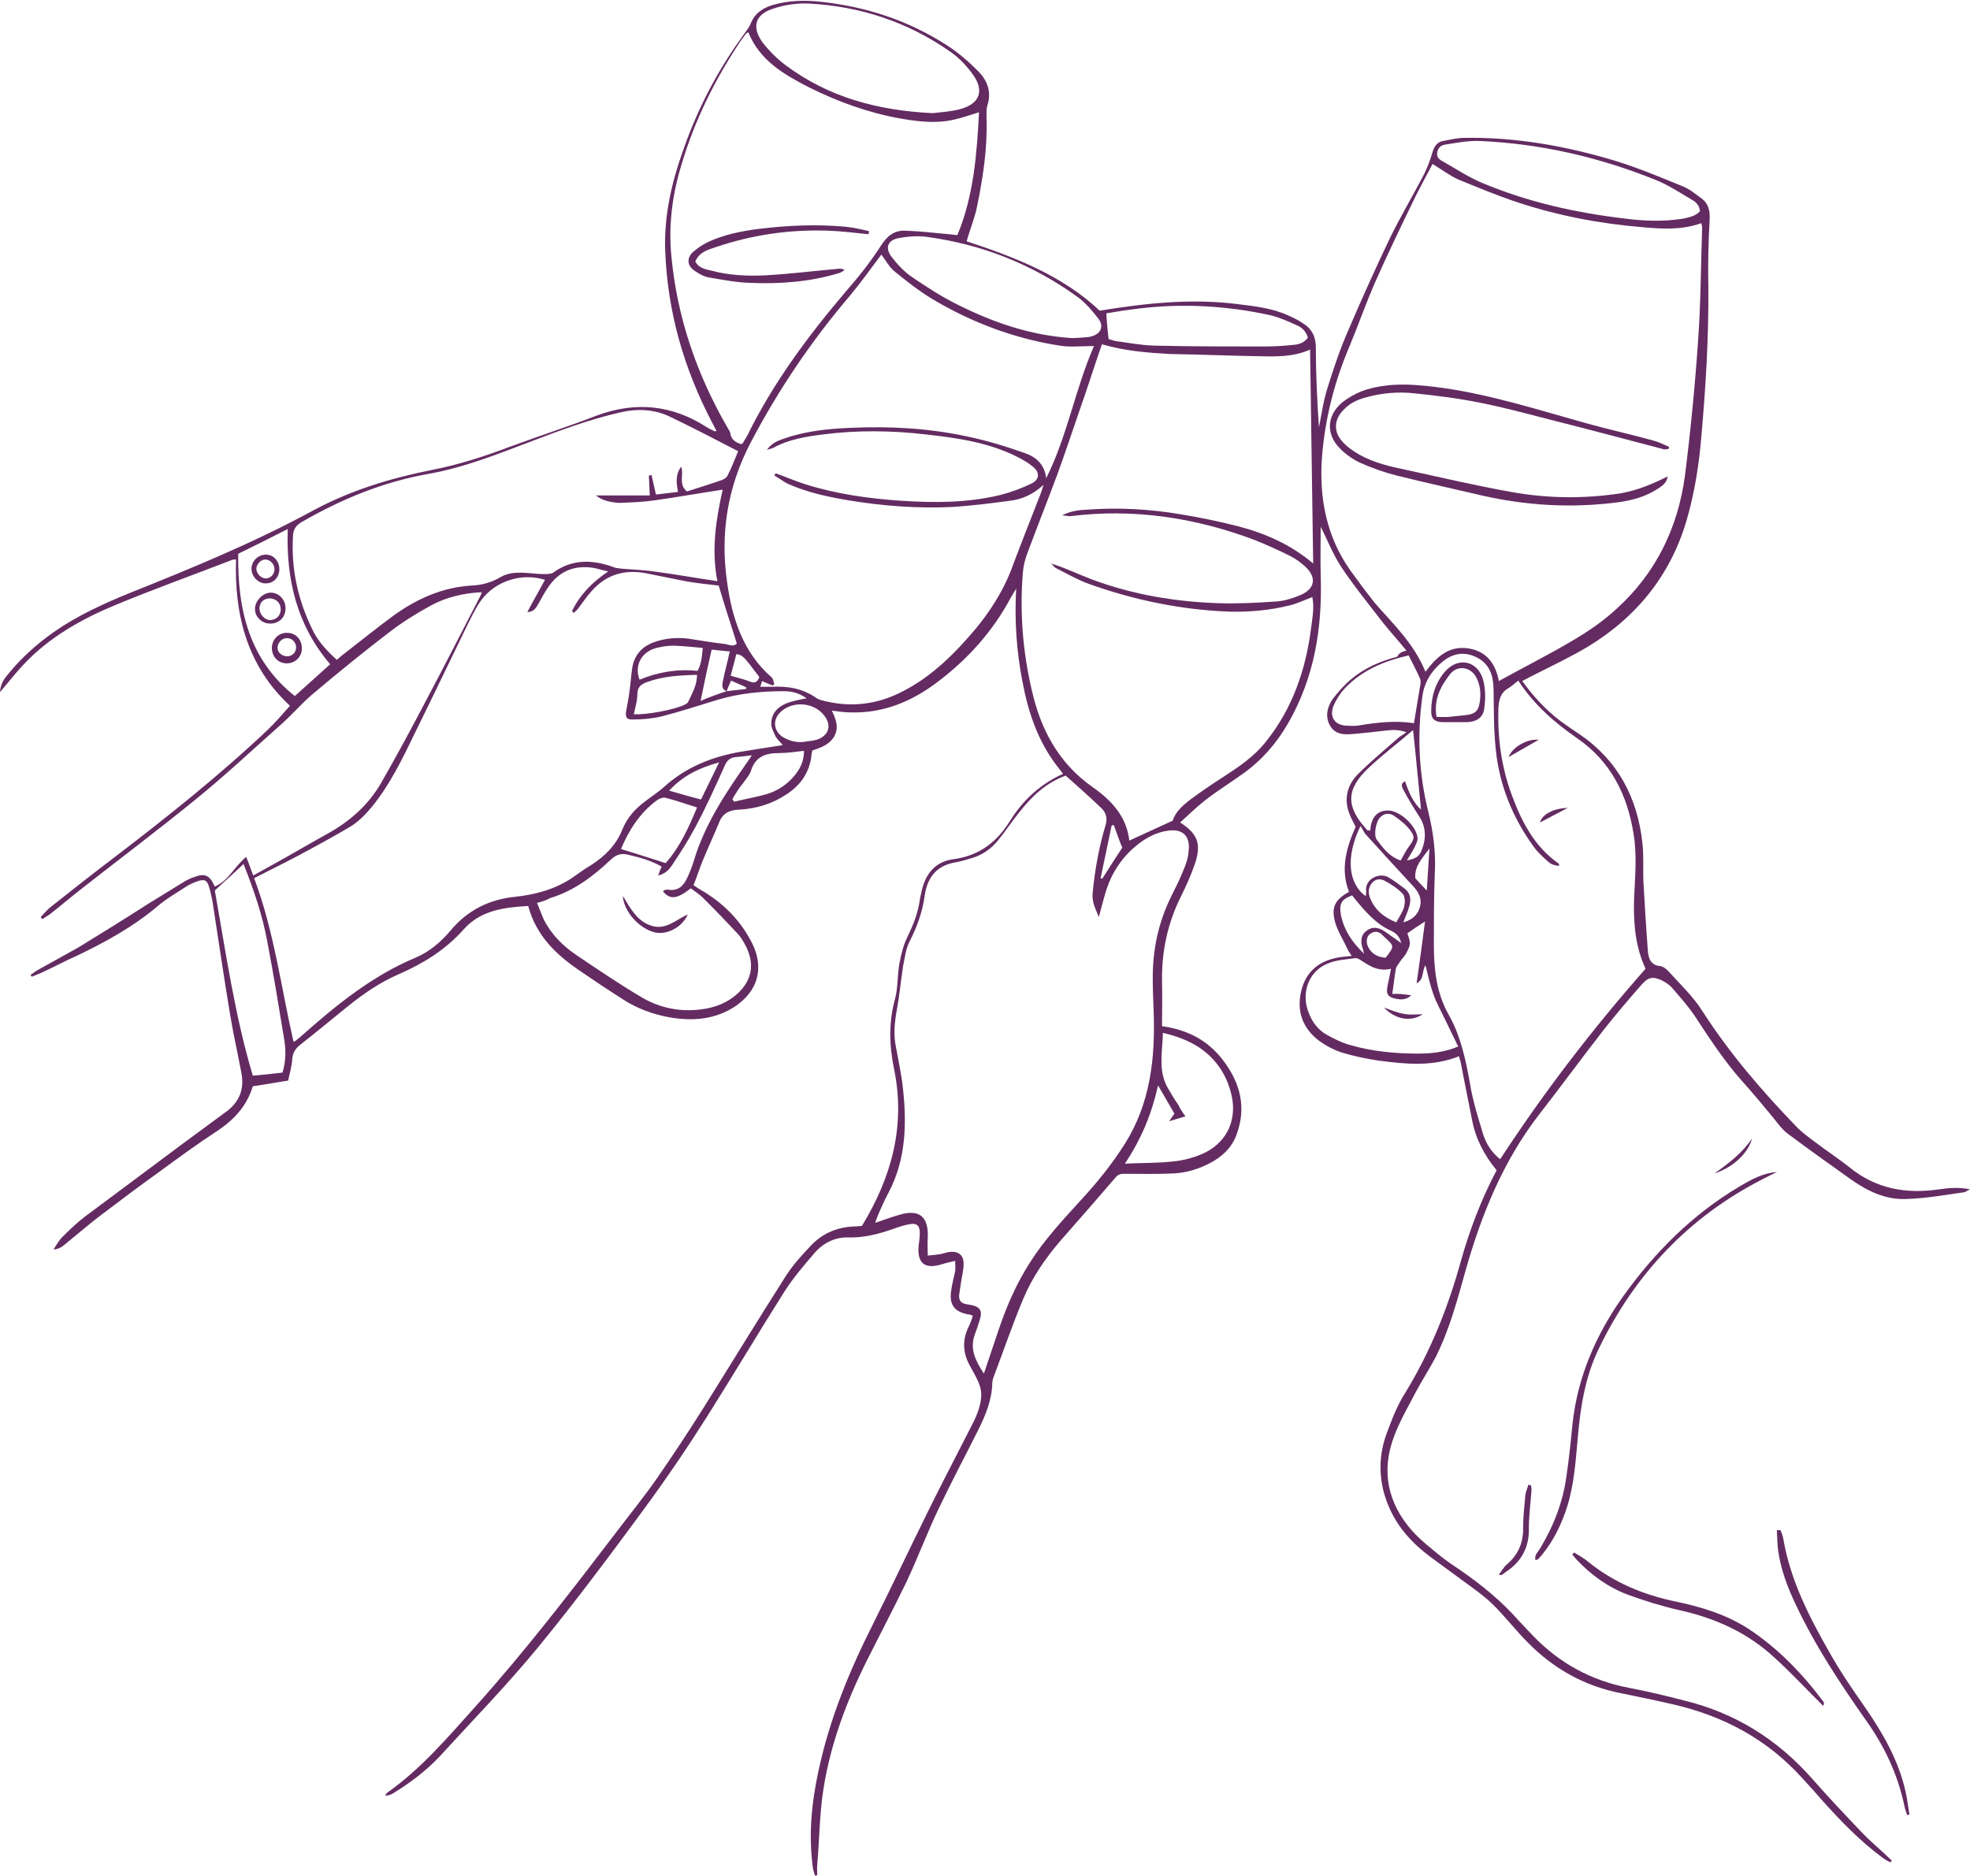 <?xml version="1.0" encoding="UTF-8" standalone="no"?><svg xmlns="http://www.w3.org/2000/svg" xmlns:xlink="http://www.w3.org/1999/xlink" fill="#642b62" height="424.4" preserveAspectRatio="xMidYMid meet" version="1" viewBox="13.4 34.4 445.7 424.4" width="445.7" zoomAndPan="magnify"><g id="change1_1"><path d="M331.6,181.6c-2.4-2.9-4.7-5.4-6.7-8.1c-2.8-3.6-5.6-7.1-8.1-10.9c-1.9-2.9-3.2-6.3-4.6-9c0,3.3-0.1,7.2,0,11 c0.4,11.8-1.4,23.1-7.4,33.5c-2.6,4.5-5.9,8.3-10.1,11.3c-2.9,2.1-6,4-8.8,6.2c-1.9,1.5-3.6,3.2-5.5,4.9c4,2.6,4.8,4.8,3.4,9.2 c-0.9,2.6-2,5.1-3.2,7.5c-3,6-4.4,12.4-4.3,19.2c0.1,3.4,0,6.8,0,10.2c5.8,0.8,10.4,3.2,13.8,7.7c3.9,5.1,5.4,10.7,3,17 c-1.1,2.9-3.3,4.9-6,6.3c-2.5,1.3-5.1,2.1-7.9,2.3c-3.7,0.2-7.5,0.1-11.2,0.1c-0.8,0-1.5,0-2.1,0.7c-4.2,4.9-8.5,9.8-12.8,14.7 c-3.3,3.9-6.2,8.1-8.2,12.9c-2.4,5.7-4.4,11.6-6.6,17.4c-0.2,0.5-0.4,1.1-0.4,1.7c-0.1,3.9-1.6,7.4-3.3,10.8 c-2.9,5.8-6,11.6-8.8,17.5c-2.6,5.4-4.7,11.1-7.3,16.6c-2.9,6-6,11.9-9,17.9c-4.6,9.2-8.2,18.8-9.8,29c-0.9,5.6-0.9,11.4-1.4,17.1 c-0.1,0.8,0,1.6,0,2.4c-0.2,0-0.3,0.1-0.5,0.1c-0.2-0.6-0.4-1.2-0.5-1.8c-1-7.4-0.3-14.7,1.3-22c2.5-11.7,7-22.6,12.3-33.1 c4.2-8.4,8.2-16.9,12.4-25.4c3-6.1,6.2-12.2,9.3-18.3c1.4-2.7,2.8-5.3,2.8-8.4c0-0.9-0.3-1.9-0.7-2.8c-0.6-1.4-1.5-2.8-2.2-4.2 c-1.3-2.7-1.3-5.4,0-8.1c0.4-0.8,0.7-1.6,1-2.6c-0.5-0.2-0.8-0.3-1.1-0.3c-3.1-0.6-4.3-2.2-3.8-5.4c0.2-1.5,0.6-2.9,0.9-4.4 c0.1-0.6,0-1.3,0-2.3c-1.4,0.3-2.5,0.6-3.5,0.9c-3.4,0.9-5-0.4-4.8-4c0.1-1.1,0.3-2.1,0.3-3.2c0-1.7-0.7-2.3-2.3-2 c-1.2,0.2-2.4,0.6-3.5,1c-3.4,1.2-6.8,2.1-10.4,2c-2.9-0.1-5.6,1.2-7.6,3.5c-2.4,2.8-4.8,5.6-6.8,8.7c-6,9.5-11.7,19.1-17.7,28.6 c-4.5,7.1-9.2,14-14.2,20.8c-7.8,10.6-15.7,21.2-24,31.3c-7,8.5-14.7,16.4-22.1,24.5c-3.1,3.3-6.7,6-10.6,8.4 c-0.5,0.3-1.1,0.5-1.8,0.5c0.2-0.3,0.4-0.6,0.7-0.8c7.6-5.4,13.6-12.5,19.8-19.4c11.3-12.6,21.6-26,31.9-39.5 c3.1-4.1,6.3-8,9.2-12.2c3.6-5.2,7.1-10.5,10.5-15.9c6.2-9.9,12.3-19.9,18.6-29.8c1.6-2.5,3.7-4.8,5.8-7c2.7-2.8,6.1-4.1,9.9-4.2 c0.6,0,1.1-0.1,1.5-0.1c6.7-11,9.9-22.6,7.3-35.4c-1.1-5.3-1.3-10.6,0.2-16c0.7-2.6,0.5-5.4,1-8.1c0.4-2,0.9-4.1,1.8-5.9 c1.3-2.7,2.4-5.4,2.8-8.4c0.1-0.7,0.3-1.3,0.4-1.9c0.9-4.1,3.2-6.8,7.3-7.3c5.8-0.8,9.8-3.9,12.8-8.8c2.9-4.6,6.8-8.2,11.9-10.5 c-0.5-0.7-0.9-1.2-1.3-1.7c-4.4-5.7-6.6-12.3-7.9-19.3c-1.3-6.7-1.8-13.5-1.4-20.9c-0.6,1-0.9,1.5-1.2,2c-4.1,7.7-9.8,14-16.7,19.2 c-5.7,4.3-12.1,7-19.5,6.8c-1.4,0-2.7-0.2-4.3-0.4c0.9,1.9,1.7,3.8,0.5,5.9c-1.1,1.8-3,2.5-4.9,3.1c-0.1,0.4-0.2,0.7-0.2,1 c-0.4,3.9-2.4,6.8-5.6,8.9c-3.3,2.2-6.9,3.3-10.8,3.5c-2.2,0.1-3.7,0.8-4.5,2.9c-1.2,2.9-2.5,5.7-3.7,8.6c-0.7,1.7-1.3,3.6-2.1,5.6 c0.7,0.5,1.5,1,2.4,1.5c4.7,2.9,8.4,6.7,10.9,11.7c2.7,5.5,1.3,10.6-3.7,14.1c-4.6,3.1-9.7,3.5-15,2.6c-3.8-0.7-7.4-2-10.6-4.1 c-3.3-2.1-6.6-4.3-9.8-6.5c-5.3-3.6-9.8-7.9-11.6-14.6c-5.5,0.3-10.8,1-14.6,5.3c-4.1,4.6-9.1,7.7-14.6,10.1 c-4.2,1.8-8,4.4-11.6,7.3c-3.6,2.9-7.2,5.9-10.9,8.8c-1.1,0.9-1.6,1.9-1.7,3.3c-0.1,1.6-0.6,3.2-0.9,4.7c-2.9,0.5-5.5,0.9-8,1.3 c-1.4,4.5-4.2,7.5-7.9,10c-4.6,3-9.1,6.3-13.6,9.6c-4.2,3-8.3,6.1-12.4,9.2c-2.7,2-5.2,4.2-7.8,6.3c-1,0.8-1.9,1.8-3.4,1.8 c0.7-1,1.3-2.2,2.2-3c1.6-1.6,3.2-3.1,4.9-4.4c7.6-5.7,15.2-11.3,22.8-17c3.1-2.3,6.3-4.6,9.5-7c2.8-2.2,3.8-5.1,3.1-8.6 c-0.8-4.3-1.8-8.6-2.5-12.9c-1.4-8.3-2.6-16.7-3.9-25c-0.2-1.4-0.5-2.8-0.9-4.1c-0.4-1.4-0.9-1.8-2.3-1.4c-0.9,0.3-1.9,0.7-2.7,1.2 c-2.3,1.5-4.6,2.8-6.7,4.6c-5.6,4.7-11.8,8.1-18.3,11.2c-2.7,1.2-5.3,2.6-7.9,3.8c-0.7,0.3-1.5,0.6-2.2,0.9 c-0.1-0.1-0.2-0.3-0.3-0.4c0.6-0.4,1.2-0.9,1.8-1.2c3-1.7,6-3.3,9-5c5.4-3.3,10.7-6.6,16-10c2.8-1.7,5.5-3.4,8.3-5.1 c0.6-0.3,1.2-0.6,1.8-0.8c2.6-1,3.6-0.5,4.8,2.1c3.1-1.3,4.4-4.5,7.1-6.7c0.6,1.4,1,2.7,1.6,4.2c1.8-1,3.6-2,5.4-3 c3.8-2.1,7.5-4.3,11.3-6.4c5.1-2.8,9.3-6.5,12.2-11.5c3.5-6.1,6.9-12.4,10.2-18.7c4.2-7.9,8.2-15.8,12.3-23.7 c0.1-0.2,0.2-0.5,0.3-0.8c-4.1,0.2-8,1.1-11.5,3c-3.1,1.7-6.2,3.6-9.1,5.8c-6,4.6-11.8,9.3-17.6,14.2c-2.6,2.2-4.8,4.8-7.3,7 c-6.3,5.6-12.5,11.4-19,16.7c-8.6,7-17.5,13.7-26.3,20.6c-2.3,1.8-4.4,3.6-6.7,5.4c-0.6,0.5-1.3,0.8-1.9,1.3 c-0.1-0.2-0.3-0.3-0.4-0.5c0.8-0.8,1.5-1.7,2.3-2.3c4.8-3.8,9.6-7.6,14.5-11.3c11.9-9.1,23.6-18.4,34.5-28.7 c1.8-1.7,3.4-3.6,5.1-5.5c-9.6-8.9-12.6-20.4-12.2-33.1c-0.4,0-0.7,0-0.9,0.1c-8.8,3.4-17.7,6.6-26.4,10.2 c-7.7,3.2-15,7.3-20.8,13.5c-1.8,1.9-3.4,4-5.3,6.2c0.1-2.1,1.2-3.3,2.2-4.5c2.9-3.5,6.3-6.5,10-9.1c5.3-3.7,11.2-6.4,17.1-8.8 c14-5.6,27.9-11.3,41.2-18.5c8.6-4.7,17.8-7.5,27.4-9.4c6.1-1.2,11.9-3.1,17.7-5.3c6.5-2.4,13-4.5,19.5-7 c8.7-3.2,16.9-2.4,24.7,2.6c0.6,0.4,1.3,0.7,1.9,1c0,0,0.1,0,0.4-0.1c-0.4-0.7-0.7-1.4-1.1-2.1c-6.3-12.1-10-24.9-10.5-38.7 c-0.3-8,1.5-15.6,4.2-23.1c3.3-9.4,7.9-18.1,13.8-26.1c0.5-0.7,1.1-1.5,1.4-2.3c0.9-2.2,2.6-3.3,4.7-4c3.6-1.1,7.4-1.2,11.1-0.8 c10.2,1.1,19.8,4.2,28.6,9.9c2.5,1.6,4.8,3.6,7,5.8c2,2,3.1,4.6,2.1,7.7c-0.3,1-0.2,2.1-0.2,3.2c0.2,6.6-0.8,13.1-2.1,19.5 c-0.5,2.7-1.6,5.2-2.4,8.1c10.9,3.6,21.6,7.7,30.1,15.7c10.4-1.7,20.7-2.8,31.1-1.5c4,0.5,7.9,0.9,11.6,2.6c1.1,0.5,2.2,1,3.2,1.7 c2,1.2,3,3,3,5.5c0,6,0.3,12.1,0.7,18.1c0.6-2.9,1-6,1.9-8.8c1.4-4.5,2.9-9,4.8-13.3c3-7,6.1-13.9,9.4-20.8 c2.4-4.9,5.2-9.6,7.7-14.4c0.8-1.6,1.4-3.3,1.9-5c0.4-1.3,1.1-2.3,2.4-2.5c1.6-0.3,3.2-0.7,4.8-0.7c11.8-0.2,23.3,1.9,34.5,5.3 c5.1,1.6,10.1,3.7,15,5.7c1.5,0.6,2.9,1.8,4.3,2.8c1.4,1.1,1.8,2.7,1.7,4.6c-0.3,5.1-0.4,10.3-0.3,15.4c0.1,11.4-0.6,22.7-1.6,34 c-0.5,5.9-1.4,11.8-3,17.6c-3.5,13-11.3,22.8-22.6,29.7c-4.2,2.5-8.7,4.6-13,6.8c-0.6,0.3-1.1,0.6-1.9,1c2.5,3.5,5.4,6.6,8.7,9.1 c1.4,1,2.8,2,4.2,2.9c8.7,5.9,13.2,14.4,14.3,24.8c0.3,2.8,0.1,5.6,0.2,8.4c0.3,5.2,0.6,10.4,1,15.6c0.1,1.7,0.5,3.5,2.8,3.7 c0.7,0.1,1.5,0.7,2,1.3c2.6,2.9,5.4,5.5,7.5,8.8c6.1,9.5,13.3,17.9,21.1,26c1.4,1.5,3.1,2.7,4.7,3.9c2.5,1.9,5.1,3.6,7.5,5.5 c6.1,5,13,6.1,20.4,5c2.1-0.3,4.3-0.5,6.9,0c-0.8,0.4-1.1,0.7-1.5,0.7c-4.3,0.6-8.7,1.4-13,1.5c-4.6,0.2-8.7-1.8-12.4-4.4 c-4.9-3.5-9.7-6.9-14.5-10.5c-1.4-1.1-2.5-2.8-3.7-4.2c-2.1-2.5-4.2-5.1-6.4-7.5c-4.1-4.6-7.4-9.7-10.7-14.7 c-1.6-2.4-3.5-4.5-5.4-6.7c-0.6-0.6-1.4-1.1-2.2-1.5c-2-0.9-3-0.7-4.5,1c-2.9,3.3-5.7,6.6-8.4,10c-5,6.4-9.8,13-14.8,19.4 c-8.1,10.5-13,22.5-16.6,35.2c-1.9,6.8-3.7,13.6-6.9,19.9c-1.4,2.6-3,5.1-4.4,7.7c-1.7,3.3-3.6,6.5-4.9,10 c-3,7.9-1.4,15.2,4.1,21.4c1.9,2.1,4.2,3.9,6.4,5.7c1.5,1.2,3.2,2.3,4.8,3.4c4.6,3.2,9,6.8,12.8,11.1c1.1,1.2,2.3,2.4,3.4,3.6 c6,6.2,13.2,10.1,21.6,11.7c4.2,0.8,8.4,1.8,12.6,2.9c11.5,2.8,21.1,8.8,29,17.8c3.6,4.1,7.4,8.1,11.2,12.1c1.5,1.6,3.2,3,4.8,4.5 c0.6,0.6,1.3,1.2,1.9,1.8c-0.1,0.1-0.2,0.3-0.3,0.4c-0.6-0.3-1.2-0.6-1.7-1c-5.2-3.8-9.6-8.4-13.9-13.2c-1.4-1.6-2.8-3.2-4.3-4.8 c-8-8.9-18-14.2-29.5-16.8c-3.9-0.9-7.8-1.7-11.7-2.5c-8.1-1.6-15.1-5.5-20.9-11.4c-2.5-2.5-4.7-5.3-7.1-7.8c-1.4-1.5-3-2.8-4.6-4 c-3.5-2.6-7-5.1-10.5-7.7c-4-3-7.3-6.6-9.3-11.3c-2.3-5.4-2.5-11-0.5-16.5c1.2-3.2,2.4-6.4,4.2-9.2c5.7-9.3,9.7-19.3,12.6-29.8 c2-7.1,4.6-14,8.1-20.6c-2.8-3.4-4.8-7.2-5.6-11.6c-0.8-4.2-1.7-8.4-2.5-12.7c-0.1-0.5-0.3-0.9-0.4-1.5c-6,2.4-12,1.8-18.1,1 c-2.8-0.4-5.6-1-8.3-1.8c-1.9-0.6-3.8-1.6-5.4-2.8c-3.6-2.8-5-6.6-3.9-11.2c1.1-4.5,4.2-6.9,8.7-7.6c0.8-0.1,1.6-0.2,2.7-0.3 c-0.4-0.7-0.8-1.1-1-1.7c-0.9-1.9-2.1-3.8-2.7-5.8c-1-3.5-0.1-5.2,3.1-7c-2-5.1-0.6-10,1.5-14.7c-0.6-1.2-1.2-2.3-1.6-3.5 c-1-3.1-0.2-6,2-8.3c2.9-2.9,6-5.5,9.1-8.2c0.5-0.5,1.2-0.8,2-1.4c-1.6-0.6-3.1-0.6-4.6-0.4c-2.6,0.3-5.2,0.6-7.7,0.8 c-2,0.2-4,0-5.1-2.1c-1-2-0.5-4.1,0.7-5.8c1.3-1.7,2.7-3.3,4.3-4.6c3-2.5,6.5-4,10.3-5C330,182.1,330.5,181.9,331.6,181.6z M177.8,190.8c-1.3-0.5-1-1.6-0.8-2.5c0.4-2.1,1-4.1,1.5-6.5c-1.4-0.1-2.8-0.3-4.1-0.4c-0.9,4-1.7,7.6-2.5,11.6 C174,192.1,175.9,191.4,177.8,190.8c1.4-0.2,2.9-0.3,4.4-0.5c0-0.1,0-0.3,0-0.4c-1.1-0.5-2.3-1-3.4-1.5 C178.4,189.3,178.1,190,177.8,190.8z M335.9,186.4c2.6-3.5,5.4-5.9,9.6-5.3c4.3,0.6,6.3,3.6,7,7.4c5.6-3.1,11.2-5.9,16.6-9.1 c3.6-2.1,7.1-4.5,10.1-7.3c8.8-8,13.8-18.2,15.4-30c1.3-10.3,2.3-20.6,3-30.9c0.6-8.4,0.6-16.9,0.9-25.3c0-0.3-0.1-0.6-0.2-1 c-4.5,1.6-8.9,1.3-13.4,0.9c-9.6-0.8-19.1-2.6-28.4-5.7c-4.5-1.5-8.8-3.3-13.2-5.1c-2-0.9-3.8-2.3-5.8-3.5 c-1.6,3.1-3.3,6.1-4.8,9.3c-2.8,5.8-5.6,11.6-8.2,17.5c-2.1,4.8-3.8,9.7-5.8,14.5c-3.4,8-5.5,16.2-6.2,24.9 c-0.7,9.4,1,18.2,6.5,25.9c1.8,2.5,3.6,4.9,5.5,7.3C328.6,175.6,333.3,180,335.9,186.4z M262.7,112.3c-1.7,4.9-3.2,9.7-4.9,14.5 c-1.7,5-3.4,10-5.2,15c-2.2,5.9-4.5,11.7-6.7,17.6c-0.6,1.5-1,3.2-1.1,4.8c-0.7,8.8,0,17.6,2,26.2c2,9,6.1,16.7,13.8,22.1 c4.3,3,7.7,6.7,8.3,12.1c3.2-1.5,6.4-2.9,9.8-4.5c0.6-1.9,2.2-3.4,3.9-4.7c2.3-1.7,4.6-3.3,7.1-4.9c3.7-2.4,7.4-4.8,10.2-8.4 c5.9-7.4,8.9-16.1,10.1-25.4c0.3-2.4,0.8-4.8,0.3-7.2c-1.8,0.7-3.5,1.5-5.2,1.9c-4.4,1.1-9,1.5-13.5,1.4 c-10.9-0.4-21.6-2.6-31.9-6.3c-2.5-0.9-4.9-2.3-7.3-3.5c-0.5-0.2-0.8-0.8-1.2-1.1c3.2,1,6.1,2.4,9.2,3.6c9.4,3.5,19.1,5.1,29.1,5.4 c4.2,0.1,8.4-0.1,12.6-0.4c1.8-0.1,3.7-0.7,5.4-1.4c3.4-1.4,3.9-4,1.2-6.5c-1-0.9-2.2-1.8-3.4-2.4c-2.6-1.3-5.3-2.5-8-3.6 c-13.5-5.1-27.5-7.2-41.8-5.4c-0.4,0-0.8-0.1-1.8-0.2c2.2-1.1,4.1-1.2,5.9-1.3c7.1-0.5,14.1-0.1,21.1,1.1c4.3,0.7,8.6,1.6,12.9,2.7 c6.1,1.6,11.8,4.1,16.9,8.4c-0.2-16.3-0.5-32.2-0.7-48.4c-3.8,1.7-7.7,1.6-11.6,1.5c-6.7-0.1-13.5-0.4-20.2-0.5 C272.8,114.2,267.9,113.8,262.7,112.3z M136.7,165.6c-5.7-1.8-12.1,0.6-15.1,5.6c-0.8,1.3-1.5,2.7-2.2,4.1 c-4.1,8.4-8.1,16.8-12.2,25.1c-2.8,5.8-5.6,11.6-9.7,16.6c-1.3,1.6-2.9,3.2-4.6,4.3c-4,2.4-8.1,4.6-12.2,6.8 c-3.2,1.7-6.5,3.3-9.8,5c4.5,12,6.1,24.7,8.9,37c0.2-0.1,0.4-0.1,0.5-0.2c0.4-0.4,0.9-0.7,1.3-1.1c7.9-7,16-13.6,25.8-17.7 c3.1-1.3,5.7-3.5,7.9-6.1c3.9-4.7,8.8-7.1,14.8-7.7c4.6-0.5,8.9-1.7,12.8-4.3c1.4-1,2.8-2,4.3-2.9c3.1-2,5.6-4.5,7-8 c1.1-2.7,2.9-4.7,5.2-6.4c1.4-1.1,3-2.1,4.3-3.3c5-4.5,10.9-6.8,17.3-7.9c3.1-0.5,6.2-1,9.5-1.5c-0.7-0.8-1.2-1.3-1.6-1.9 c-0.4-0.9-0.9-1.8-1-2.7c-0.1-2.3,1.2-3.9,3.3-4.8c1.5-0.6,3.2-0.9,4.7-1.2c-1.7-1.1-3-1.6-5.3-1.6c-5,0-9.9,0.5-14.7,1.9 c-4.3,1.3-8.5,2.7-12.8,3.8c-2.1,0.5-4.3,0.7-6.5,0.7c-1.5,0.1-1.8-0.6-1.5-2.1c0.3-1.6,0.6-3.2,0.8-4.9c0.2-1.5,0.3-3,0.5-4.4 c0.4-3.1,2.2-5.1,5-6.1c2.5-0.9,5.1-1.1,7.7-0.8c2.7,0.4,5.4,0.9,8.2,1.2c1,0.1,2,0.8,2.8-0.1c-1.4-4.4-2.8-8.7-4.1-13.1 c-2.4-0.3-4.7-0.5-7-0.9c-3.2-0.6-6.4-1.3-9.5-1.9c-4.8-0.9-9,0.3-12.3,4.1c-1.1,1.2-2,2.6-3,3.9c-0.3,0.4-0.7,0.7-1,1 c-0.1-0.1-0.2-0.3-0.4-0.4c1.8-3.7,4.5-6.5,8.2-9c-1.4-0.3-2.3-0.6-3.3-0.8c-4.5-0.7-8,0.8-10.5,4.7c-0.8,1.2-1.4,2.4-2.1,3.6 c-0.5,0.9-1.1,1.7-2.4,1.7C133.9,170.6,135.3,168.2,136.7,165.6z M188.6,142c0.1-0.2,0.2-0.4,0.3-0.5c2.3,0.8,4.5,1.8,6.8,2.5 c7,2.2,14.2,3.2,21.5,3.7c7.6,0.5,15.1,0.5,22.5-1.3c2.4-0.6,4.8-1.5,7.1-2.6c1.8-0.9,1.9-2.5,0.3-3.8c-1.1-0.9-2.3-1.6-3.5-2.2 c-6.5-3.3-13.6-4.3-20.7-5.1c-7.8-0.9-15.6-1-23.3,0c-3.9,0.5-7.7,1.1-11.2,3c-0.3,0.2-0.7,0.2-1.5,0.5c1.2-1.7,2.6-2.1,4-2.6 c4.9-1.7,10-2.2,15.1-2.4c8.9-0.4,17.7,0.1,26.4,2c4.3,0.9,8.6,2.2,12.8,3.7c2.4,0.8,4.5,2.4,4.9,5.7c4.8-9.6,6.5-20,10.8-29.9 c-2.9,0-5.4,0.3-7.8-0.1c-10.2-1.6-19.8-5.2-28.7-10.5c-3-1.8-5.8-4-8.5-6.2c-1.3-1-2.1-2.6-3.1-3.9c-2.4,3.2-4.6,6.3-7.1,9.3 c-8.7,10.2-16.2,21.3-22.5,33.3c-5.2,10-6.9,20.5-5.3,31.5c1.1,8.1,3.6,15.9,10,21.5c0.4,0.3,0.5,1,0.7,1.6 c-0.1,0.1-0.3,0.2-0.4,0.3c-0.8-0.3-1.5-0.6-2.4-1c-0.1,0.4-0.2,0.8-0.4,1.3c0.9,0,1.8,0,2.6,0c3.7-0.2,7.1,0.4,10.2,2.6 c0.3,0.2,0.6,0.3,0.9,0.4c6.5,1.8,12.7,1.1,18.6-2c6.6-3.4,11.7-8.5,16.5-14.2c3.2-3.9,5.9-8.1,7.8-12.8c2.2-5.9,4.5-11.7,6.8-17.6 c0.2-0.5,0.4-1.1,0.7-2.1c-2.4,2.2-4.9,3.3-7.6,3.6c-4.3,0.6-8.5,1.1-12.8,1.4c-8,0.4-15.9-0.2-23.8-1.5c-4.7-0.8-9.4-1.8-13.8-3.8 C190.4,143.2,189.5,142.5,188.6,142z M254.5,209.9c-4.4,1.6-7.7,4.7-10.5,8.3c-1.6,2-3,4.1-4.6,6.1c-1.7,2.2-3.9,3.7-6.6,4.4 c-1,0.3-2,0.6-3.1,0.8c-4.3,0.7-6.5,3.3-7.1,7.6c-0.5,3.6-1.7,7-3.4,10.3c-0.9,1.7-1.1,3.8-1.5,5.7c-0.5,3.3-0.8,6.6-1.4,9.8 c-0.5,2.8-0.8,5.6-0.2,8.4c0.5,2.6,1,5.2,1.4,7.8c1.1,8.8,1.1,17.4-3.2,25.4c-0.8,1.5-1.5,3.1-2.2,4.7c-0.2,0.5-0.4,1-0.7,1.9 c2-0.7,3.7-1.3,5.4-1.8c4.6-1.4,6.7,0.4,6.5,5.1c-0.1,1.3,0,2.6,0,4.1c1.2-0.1,2-0.2,2.7-0.3c0.7-0.1,1.4-0.4,2.1-0.5 c2.1-0.3,3.4,0.7,3.3,2.8c0,1.4-0.4,2.8-0.6,4.2c-0.1,0.9-0.3,1.8-0.4,2.7c-0.1,1.2,0.4,1.9,1.6,2.1c0.4,0.1,0.8,0.1,1.2,0.2 c1.9,0.4,2.5,1.3,1.9,3.2c-0.3,1.1-0.7,2.2-1.1,3.3c-1.3,3.4,0.1,6.1,2,9c1.2-3.6,2.3-6.8,3.4-10.1c1.8-5.3,4-10.3,7-15 c3.3-5.2,7.4-9.6,11.5-14.1c3.7-4,7.1-8.2,10-12.8c5.8-9.2,6.9-19.5,6.5-30.1c-0.1-2.5-0.2-5-0.2-7.5c0-6.4,1.3-12.5,4.1-18.2 c1-2,2-4,2.8-6c0.6-1.4,1.1-2.8,1.2-4.3c0.5-3.6-1.4-5.3-4.9-4.7c-3.1,0.5-5.6,2.1-7.9,4.2c-3.1,2.9-5.1,6.4-6.2,10.5 c-0.4,1.6-0.9,3.2-1.3,4.8c-0.7-1.8-1.6-3.3-1.4-5.4c0.5-5.2,1.4-10.3,2.9-15.3c0.6-1.9,0-3.2-1.3-4.3 C259.8,214.6,257.2,212.3,254.5,209.9z M385.7,253.6c-2.2-4.7-2.8-10-2.6-15.8c0.2-4.9,0.7-9.8-0.1-14.6c-1.4-9-5.2-16.5-12.7-21.7 c-5.2-3.6-9.8-7.6-13.4-13.1c-0.8,0.6-1.4,1.2-2.2,1.7c-1.8,1-2.2,2.6-2.3,4.6c-0.2,6.7,0.7,13.3,3,19.5c2.2,6,5.1,11.7,10.5,15.5 c0.2,0.1,0.2,0.4,0.3,0.6c-0.9,0-1.8-0.3-2.4-0.8c-1.2-1.1-2.5-2.2-3.4-3.5c-4.8-6.6-7.8-14-8.6-22.1c-0.5-4.6-0.4-9.2-0.5-13.9 c-0.1-2.9-1-5.4-3.7-6.8c-2.7-1.4-5.4-1.1-7.8,0.9c-2.5,2-4.2,4.7-4.6,7.9c-1.2,8.7-0.8,17.4,1.3,25.9c1.2,4.8,1.8,9.6,1.5,14.5 c-0.2,5.3-0.2,10.6-0.2,15.9c0,5.4,0.6,10.8,3.3,15.6c2.8,4.9,3.9,10.3,4.9,15.8c0.6,3.8,1.8,7.5,2.9,11.2c0.7,2.3,2,4.3,3.9,5.8 C362.8,281.4,373.7,267.2,385.7,253.6z M234.9,59.8c-2.2,0.7-4,1.3-5.8,1.7c-4,0.9-8.1,0.4-12.1-0.3c-7.2-1.3-14.1-3.8-20.7-7.1 c-5.6-2.9-11-6-13.6-12.4c-0.2,0.1-0.4,0.2-0.5,0.3c-0.4,0.5-0.8,1.1-1.2,1.6c-5.8,8.7-10.4,17.9-13.4,28c-2.1,6.8-3,13.8-2.3,20.8 c1.3,13.8,5.7,26.6,12.6,38.6c0.2,0.4,0.6,0.9,0.7,1.3c0.2,1.6,1.2,2.2,2.5,2.6c0.2-0.1,0.4-0.2,0.4-0.3c0.3-0.6,0.7-1.1,1-1.7 c5.9-12,13.8-22.6,22.4-32.7c2.8-3.2,5.5-6.6,7.8-10.2c1.4-2.2,3-3.5,5.5-3.4c3.3,0.1,6.6,0.5,9.9,0.8c0.6,0.1,1.2,0.1,1.9,0.2 C233.7,78.7,234.4,69.3,234.9,59.8z M148.2,146.5c4.4,0,8.3,0,12.2,0c-0.1-1.7-0.1-3.1-0.2-4.5c0.2,0,0.4-0.1,0.6-0.1 c0.3,1.4,0.7,2.9,1,4.4c1.8-0.2,3.4-0.4,5-0.6c-0.4-2.1-0.6-3.9,0.7-5.7c0.7,1.9-0.7,3.9,1.3,5.6c2.5-0.8,5.1-1.6,7.7-2.5 c0.6-0.2,1.3-0.6,1.5-1.1c0.9-1.7,1.6-3.6,2.4-5.5c-5.2-2.7-10.2-5.3-15.2-7.7c-3.6-1.8-7.5-2-11.4-1.1c-7.1,1.6-14,4.2-20.8,6.8 c-7.4,2.8-14.7,5.7-22.5,7.1c-10.3,1.8-19.8,5.7-28.8,10.9c-1.2,0.7-1.9,1.5-2,3c-0.5,7.8,1.2,15.1,4.7,22c1.3,2.4,3.1,4.3,5.2,6.2 c0.8-0.7,1.5-1.3,2.2-1.8c3.6-2.8,7.2-5.7,10.9-8.4c5.2-3.7,10.9-6.2,17.3-6.6c2.5-0.1,4.6-0.7,6.8-2c1.1-0.6,2.5-0.9,3.7-0.9 c2-0.1,4,0.3,6,0.3c0.7,0,1.5,0,2-0.3c4.4-3.2,9.1-3,13.9-1.2c0.6,0.2,1.2,0.2,1.9,0.3c2.6,0.2,5.2,0.3,7.7,0.7 c4.5,0.6,8.9,1.4,13.7,2.1c-1.4-7.1-0.3-14,1.2-20.7c-5.3,0.8-10.3,1.7-15.3,2.4c-2.7,0.4-5.5,0.5-8.3,0.6 C151.8,148,150,147.9,148.2,146.5z M134.9,238.7c0.6,1.4,1,2.6,1.5,3.7c1.7,3.4,4.3,6,7.4,8.1c4.9,3.3,9.9,6.7,15,9.7 c4,2.3,8.5,3.2,13.2,2.6c3.2-0.4,6.1-1.5,8.5-3.8c3-2.9,3.6-6.4,1.8-10.2c-0.5-1-1.1-2.1-1.8-2.9c-2.6-2.8-5.3-5.6-8-8.3 c-0.8-0.8-1.9-1.5-2.8-2.2c-3.2,2.5-4.7,2.6-6.3,0.7c0.1-0.1,0.2-0.3,0.4-0.3c0.2-0.1,0.5-0.1,0.7-0.1c2.3,0.4,3.5-0.8,4.4-2.7 c0.6-1.3,1.1-2.6,1.5-3.9c2.5-8.3,7.2-15.3,12.1-22.3c0.3-0.4,0.6-0.9,1-1.5c-1.4,0.2-2.5,0.3-3.6,0.4c-1.3,0.1-2.1,0.8-2.6,2.1 c-2.1,4.7-4.2,9.3-6.6,13.8c-1.5,2.8-3.2,5.5-5,8.2c-0.7,1.1-1.6,2.3-3.4,2.7c0.3-0.8,0.5-1.4,0.8-2c-2.4-1.4-5-2.1-7.6-2.7 c-1.6-0.4-2.7,0-3.9,1.1c-4,3.8-8.4,7.1-13.7,8.7C137,238.1,136.1,238.4,134.9,238.7z M224.4,60c1.6-0.2,3.9-0.3,6.2-0.9 c4.5-1.2,5.6-4.2,2.8-8c-1.4-1.9-3.1-3.7-5-5c-9.7-6.8-20.5-10.3-32.1-10.9c-2.7-0.1-5.5,0.3-8.1,1.2c-4,1.3-4.8,4.2-2.2,7.7 c1.5,1.9,3.3,3.7,5.2,5.1C200.9,56.4,211.9,59.4,224.4,60z M398,82.2c-0.1-1.4-1-2.2-2-2.7c-2.7-1.6-5.4-3.4-8.3-4.5 c-12.7-5.1-25.9-8.1-39.5-8.7c-2.6-0.1-5.2,0.4-7.7,0.8c-0.9,0.1-1.6,0.5-1.9,1.6c-0.3,1.2,0.4,1.8,1.2,2.2c3,1.7,6,3.7,9.2,5 c10.1,4.2,20.7,6.6,31.6,7.9c4.4,0.6,8.9,0.8,13.4,0.1C395.4,83.6,396.9,83.4,398,82.2z M255.9,110.9c0.9,0,2.1-0.1,3.3-0.2 c0.4,0,0.8-0.1,1.2-0.2c2.1-0.6,2.8-2.3,1.5-4c-1.4-1.8-2.9-3.6-4.7-4.9c-10.2-7.4-21.6-11.9-34.1-13.6c-2.1-0.3-4.4-0.1-6.5,0.3 c-2.4,0.5-3,2.2-1.5,4.2c1.3,1.7,2.8,3.3,4.5,4.5c3.4,2.3,6.9,4.6,10.6,6.4C238.2,107.4,246.6,110.3,255.9,110.9z M332.7,259.6 c-1.3,1.2-2.6,1-3.9,0.7c-1.5-0.4-1.8-1.1-1.5-2.7c0.3-1.3,0.5-2.5,0.8-4c-2.5,0.6-4.3-0.3-6-1.4c-0.7-0.4-1.5-1.1-2.1-1 c-2.1,0.3-4.4,0.4-6.4,1.3c-4.2,1.8-5.9,6.7-4.1,11.1c0.8,2.1,2.1,3.8,4,4.9c1.8,1,3.6,1.9,5.5,2.4c4.9,1.4,10,1.9,15.2,1.9 c3,0,6-0.3,9.1-1.6c-1-2-1.9-4-2.9-6c-0.9-1.9-2-3.8-2.7-5.8c-0.7-2-1.2-4.1-1.8-6.6c-0.9,1.5-0.2,3.1-2,4.1 c0.7-4.9,1.3-9.3,1.9-14c-1.5,1-2.8,1.8-4,2.7c0.8,2.2,0.8,2.5-0.2,4.4c-0.4,0.8-1.1,1.4-1.6,2.2c-0.3,0.5-0.7,0.9-0.8,1.4 c-0.3,1.8-0.5,3.6-0.8,5.7C329.8,259.2,331.2,259.4,332.7,259.6z M281.6,287c-1.4,0.4-2.3,0.7-3.7,1.1c0.7-1,1-1.4,1.2-1.7 c-1.2-2.1-2.4-4.2-3.7-6.4c-1.4,6.3-3.7,12-7.5,17.7c4-0.2,7.5-0.1,10.9-0.5c2.2-0.2,4.5-0.8,6.6-1.7c5.1-2.2,7.7-7,6.8-12.4 c-0.9-5-3.4-8.9-7.5-11.7c-2.5-1.6-5.2-2.6-8.2-3.3c-0.1,4.4-1.2,8.8,1.3,12.8c0.7,1.2,1.4,2.4,2.2,3.5 C280.4,285.3,280.8,285.9,281.6,287z M77.3,277.1c0.8-2.5,0.8-5,0.4-7.5c-1.2-7.3-2.4-14.7-3.8-22c-1.1-6.1-3.1-11.9-5.4-17.7 c-2.2,2.1-4.4,4-6.5,6c2.5,14,4.5,28.2,8.6,41.9C72.8,277.6,74.9,277.4,77.3,277.1z M264.2,111.1c0.4,0.1,1.1,0.4,1.8,0.5 c2.8,0.4,5.6,0.9,8.4,1c8.3,0.2,16.5,0.2,24.8,0.2c2,0,4.1-0.1,6.1-0.3c1.4-0.1,2.9-0.2,4-1.7c-0.4-1.4-1.3-2.3-2.5-2.8 c-2-0.9-4-1.8-6.1-2.3c-9.7-2.1-19.6-2.7-29.5-1.5c-2.6,0.3-5.2,0.7-7.5,1.1C263.8,107.3,264,109.1,264.2,111.1z M67.3,159.7 c-0.2,12.7,2.5,24,12.8,32.2c2.7-2.4,5.3-4.8,8-7.2c-7.5-8.8-10-19.1-9.6-30.6C74.8,156,71.2,157.8,67.3,159.7z M333.3,198 c0.5-3,1-6,1.5-9c0-0.3,0-0.7-0.1-1c-0.8-1.8-1.7-3.5-2.6-5.3c-5.7,1.3-10.6,3.4-14.5,7.5c-1,1.1-1.9,2.5-2.5,3.9 c-1,2.6,0.3,4.4,3,4.5c0.8,0,1.6,0.1,2.4,0c4.2-0.7,8.3-1.2,12.6-0.6C333.1,198.1,333.2,198.1,333.3,198z M323.4,222.4 c0.1-0.7,0.1-1.3,0.3-1.8c0.6-2,2-2.9,4-2.8c2.6,0.2,6.1,3.5,6.4,6.1c0.1,0.7-0.3,1.4-0.6,2.1c-0.5,1-1.1,1.9-1.8,3.1 c1.9-0.4,2.7-0.8,3.3-2.2c1.1-2.7,1.1-5.4-0.6-7.9c-1.3-2-2.5-4-3.6-6.1c-0.3-0.6-0.5-1.3,0.5-1.7c0.8,2.4,1.8,4.8,3.6,6.4 c-0.6-5.8-1.1-11.6-1.8-18c-3.5,3-6.8,5.5-9.9,8.4c-5.4,5-5.4,9-0.3,14.4C322.9,222.2,323,222.2,323.4,222.4z M153.9,226.5 c3.5,1.1,6.7,2.1,10.1,3.2c3.2-3.6,5.2-8,7.1-12.6c-2.6-0.8-4.8-1.6-7.2-2.2c-0.5-0.1-1.4,0.2-1.9,0.6 C158.2,218.3,155.7,222.2,153.9,226.5z M322.4,237.2c0-0.4,0.1-0.7,0.1-1c-0.5-2.8,2.9-4.5,5-3.3c1.2,0.7,2.4,1.6,3.6,2.5 c1.5,1.1,1.6,2.6,1.1,4.2c-0.3,1.1-0.8,2.1-1.3,3.5c2.1-0.6,3.2-1.7,3.7-3.3c0.6-2-0.2-3.5-1.5-4.9c-3.6-3.9-7.2-7.8-10.8-11.8 c-0.4-0.5-0.6-1.1-1.1-1.8C317.8,228.3,318.4,234.3,322.4,237.2z M179.1,215.2c0.1,0.2,0.2,0.4,0.4,0.6c2.4-0.6,4.9-1,7.3-1.7 c2.4-0.7,4.4-2,6.1-3.9c1.4-1.6,2.4-3.4,2.4-5.9c-2,0.2-3.8,0.5-5.7,0.5c-3,0-5.3,0.8-6.3,4c-0.3,1-1.1,1.8-1.7,2.7 C180.6,212.7,179.8,214,179.1,215.2z M171.1,187.1c-4,0.1-7.8,0.3-11.5,1.7c-1.3,0.5-2,1.2-2,2.7c0,1.5-0.5,3-0.8,4.5 c2.8,0.2,9.1-1,11.4-2.1c0.4-0.2,0.8-0.4,0.9-0.7C170,191.3,171.1,189.4,171.1,187.1z M195,202.3c1-0.2,2.1-0.2,3.1-0.5 c2.9-0.9,3.6-3.4,1.6-5.7c-2.4-2.9-7.2-3.1-9.8-0.5c-1.7,1.7-1.5,4.1,0.5,5.5C191.8,202,193.4,202.4,195,202.3z M171.2,186.2 c0.9-1.5,1-3.3,1.2-5.2c-2.2-0.2-4.3-0.4-6.4-0.5c-1.2,0-2.4,0.1-3.6,0.4c-3.7,0.7-5.6,3.9-4.3,7.3 C162.2,186.5,166.6,185.7,171.2,186.2z M330.3,229.1c0.7-1.2,1.2-2.3,1.9-3.2c1.2-1.7,1.4-2.1,0.2-3.7c-1-1.3-2.3-2.3-3.6-3.2 c-1-0.7-2.2-0.6-3.1,0.3c-1,0.9-1.6,4.1-0.8,5.1C326.3,226.3,327.8,228.3,330.3,229.1z M322,250.2c-0.2-0.8-0.2-1-0.3-1.2 c-0.5-1.5-0.5-3,0.9-4c1.4-1.1,2.9-0.7,4.3,0.3c1.1,0.8,2.2,1.5,3.5,2.5c-0.3-1.5-1.2-2.3-2.3-2.8c-2.5-1.1-4.5-3-6.3-5 c-0.9-1-1.7-2-2.5-3c-2.4,0.9-3,1.8-2.5,4.6C317.5,244.8,319.2,247.5,322,250.2z M329.3,243.1c0.7-1.3,1.5-2.4,1.8-3.6 c0.2-0.9,0.2-2.2-0.3-2.8c-1.1-1.2-2.6-2.2-4.1-3c-0.9-0.5-2.1-0.5-2.9,0.5c-0.8,1-0.9,2.1-0.5,3.2 C324.3,240.1,326.3,241.9,329.3,243.1z M172,215.3c1.4-2.9,2.7-5.5,4.1-8.4c-4.3,1.2-8.1,2.9-11.3,6.4 C167.3,214,169.6,214.7,172,215.3z M178.7,187.3c1.7,0.5,3.1,0.8,4.3,1.3c1.2,0.5,1.8,0.1,2.2-1c-3.7-4.9-3.7-4.9-5.2-5.2 C179.6,183.9,179.2,185.5,178.7,187.3z M265.4,221.1c-0.2,0-0.3,0-0.5,0.1c-0.8,4-1.7,8-2.5,11.9c0.1,0,0.2,0.1,0.4,0.1 c1.5-2.4,3-4.7,4.5-7C266.6,224.5,266,222.8,265.4,221.1z M326.9,251.1c2-2.6,2-2.6-0.2-4.6c-0.2-0.2-0.3-0.3-0.5-0.5 c-0.9-0.9-1.8-1-2.8-0.3c-0.9,0.6-1,2-0.4,3.1C323.8,250.3,325.2,251,326.9,251.1z M333.6,233.1c0.7,0.8,1.5,1.7,2.6,2.8 c0.2-3.3,0.4-6.2,0.6-9.5C335.1,228.7,333.4,230.4,333.6,233.1z"/><path d="M415.4,299.6c-1.1,0.5-2.2,1.1-3.2,1.6c-16.6,8.5-28.9,21.4-37.1,38.4c-3,6.2-4.1,12.9-4.7,19.7 c-0.5,5.4-0.8,10.7-2.4,15.9c-1.3,4.1-3.1,7.8-5.8,11.1c-0.3,0.3-0.5,0.6-0.8,0.9c-0.1,0.1-0.3,0.1-0.6,0.2c-0.3-1,0.4-1.7,0.9-2.4 c3.1-5.1,5.3-10.6,6.1-16.6c0.6-4,1-8,1.4-12.1c1.2-10.5,5.3-19.9,11.3-28.4c7.2-10.1,15.8-18.7,26.4-25 C409.6,301.3,412.3,299.8,415.4,299.6z"/><path d="M369.6,385.7c1,0.7,2.1,1.2,3,2c5.9,4.8,12.7,7.6,20,9.1c5.7,1.2,11.3,2.9,16.3,6.1c6.7,4.4,12.2,10.1,17,16.5 c0.2,0.2,0.2,0.5,0,1c-0.6-0.6-1.2-1.2-1.8-1.8c-3-3-5.9-6.1-9.1-9c-6.2-5.8-13.6-9.1-21.8-10.9c-3.9-0.9-7.8-2.1-11.6-3.5 c-4.5-1.7-8.3-4.5-11.6-8c-0.3-0.3-0.6-0.8-0.9-1.1C369.3,386,369.4,385.8,369.6,385.7z"/><path d="M416.2,380.6c0.3,0.7,0.6,1.4,0.7,2.2c1.6,9.2,5.8,17.4,10.3,25.3c2.4,4.3,5.2,8.4,8,12.4c4.1,5.9,7.7,12.1,9.3,19.2 c0.4,1.7,0.6,3.5,0.9,5.3c-0.2,0-0.4,0.1-0.5,0.1c-0.2-0.6-0.5-1.3-0.6-1.9c-1.5-7.2-4.5-13.6-8.7-19.5c-5.9-8.4-11.6-17-16-26.4 c-1.8-3.8-3.3-7.8-3.9-12c-0.2-1.5-0.2-3.1-0.3-4.7C415.8,380.7,416,380.6,416.2,380.6z"/><path d="M359.8,370.5c0,0.3,0.1,0.7,0.1,1c-0.2,2.9-0.6,5.8-0.6,8.6c0.1,4.2-1.5,7.4-4.8,9.7c-0.5,0.3-0.9,0.7-1.4,1 c0,0-0.1,0-0.6-0.1c0.7-0.9,1.1-1.7,1.8-2.3c2.6-2.2,3.8-5,3.7-8.5c0-2.4,0.3-4.8,0.5-7.2c0.1-0.8,0.5-1.6,0.7-2.4 C359.5,370.5,359.7,370.5,359.8,370.5z"/><path d="M409.8,292c-0.9,3.4-4.4,6.6-8.5,7.9C404.4,297.7,407.5,295.4,409.8,292z"/><path d="M390.7,142.2c-0.2,1.5-1.3,2.2-2.4,2.9c-2.8,1.8-6,2.6-9.2,3c-10.3,1.3-20.4,0.7-30.5-1.6c-6.4-1.5-12.8-2.9-19.2-4.5 c-2.8-0.7-5.6-1.7-8.3-2.9c-1.7-0.8-3.4-2-4.7-3.4c-3-3.1-2.8-7.2,0.5-10.1c1.6-1.3,3.6-2.4,5.5-3c5.8-1.8,11.7-1.2,17.6-0.4 c11.1,1.6,21.6,5,32.4,8c5,1.4,10.1,2.5,15.1,3.9c1.2,0.3,2.3,0.9,3.5,1.4c0,0.2-0.1,0.3-0.1,0.5c-0.4,0-0.9,0.2-1.3,0 c-8.7-2.3-17.4-4.6-26.1-6.8c-5.1-1.3-10.2-2.7-15.4-3.7c-4.9-1-9.8-1.6-14.7-2.1c-3.6-0.4-7.3-0.1-10.9,0.9 c-1.9,0.5-3.7,1.3-5.1,2.8c-2.1,2.1-2.4,4.8-0.4,7.1c1.1,1.3,2.6,2.3,4,3.1c3.4,1.9,7.1,2.7,10.9,3.5c7.8,1.7,15.5,3.5,23.3,4.9 c8.3,1.5,16.6,1.6,25,0.3C384,145.3,387.3,143.9,390.7,142.2z"/><path d="M342.5,197.8c-1,0-1.9,0-2.9,0c-1.7-0.1-2.4-0.8-2.4-2.4c0-3.3,0.9-6.4,3-8.9c3-3.6,7.6-2.7,8.8,1.9c0.5,2,0.5,4.2,0.2,6.3 c-0.2,2-1.7,3-3.8,3.1C344.5,197.8,343.5,197.8,342.5,197.8C342.5,197.8,342.5,197.8,342.5,197.8z M338.4,196.6c1.1,0,2,0.1,2.9,0 c1.3-0.1,2.6-0.3,3.8-0.4c1.8-0.2,2.7-0.8,3-2.5c0.4-2,0.3-4-0.6-5.8c-1.1-2.5-4.2-3.2-6-1C339.5,189.5,337.7,192.5,338.4,196.6z"/><path d="M361.5,201.8c-2.3,1.3-4.5,2.6-6.8,3.9C355.6,203.4,359,201.5,361.5,201.8z"/><path d="M368.1,217.2c-2.1,1.1-4.2,2.2-6.3,3.3C362.3,218.7,364.8,217.3,368.1,217.2z"/><path d="M209.9,87.4c-3-0.3-6.1-0.7-9.1-0.8c-8.7-0.3-17.1,0.9-25.4,3.7c-1.8,0.6-3.8,1.1-4.7,3.3c0.8,1.4,2.1,1.7,3.5,2 c4,1.1,8.2,1.3,12.3,1.1c5.6-0.3,11.1-1,16.7-1.5c0.4,0,0.8,0,1.3,0.3c-0.4,0.2-0.8,0.6-1.3,0.7c-6.6,2-13.4,2.5-20.2,2.2 c-3.1-0.1-6.1-0.7-9.1-1.2c-1.2-0.2-2.3-0.8-3.3-1.5c-1.7-1.1-1.9-2.8-0.5-4.2c1-0.9,2.2-1.7,3.4-2.3c3.6-1.7,7.6-2.5,11.5-3 c6.5-0.8,13.1-1.1,19.7-0.5c1.8,0.2,3.6,0.6,5.3,1C210,87,209.9,87.2,209.9,87.4z"/><path d="M154.3,237.1c1.8,3,3.3,5.7,6.3,6.7c3.3,1.2,5.6-1.2,8.4-2.5c-1,2.4-3.6,4.1-6.1,4.2C159.5,245.7,154.6,241.5,154.3,237.1z"/><path d="M335.3,263.9c-2.8,1.8-6.1,1.2-8.8-1.5c1.8,0.6,3.1,1.2,4.5,1.4C332.4,264.1,333.9,263.9,335.3,263.9z"/><path d="M81.7,181.1c0,1.9-1.5,3.4-3.4,3.4c-2,0-3.4-1.5-3.4-3.6c0.1-1.9,1.6-3.4,3.5-3.3C80.3,177.6,81.7,179.1,81.7,181.1z M78.4,182.9c1.1,0,2-0.9,2-2c0-1.2-1-2.2-2.2-2.1c-1.1,0-2.1,1.2-2,2.3C76.2,182.1,77.3,182.9,78.4,182.9z"/><path d="M78,172.2c-0.1,2-1.5,3.3-3.5,3.3c-1.9,0-3.5-1.6-3.4-3.4c0-1.8,1.9-3.7,3.7-3.6C76.6,168.6,78.1,170.2,78,172.2z M76.9,172.2c0-1.4-1.1-2.4-2.5-2.4c-1.4,0-2.3,1-2.3,2.3c0,1.3,1.2,2.6,2.4,2.6C75.9,174.7,77,173.6,76.9,172.2z"/><path d="M70.3,163.1c0-1.7,1.4-3.1,3.1-3.2c1.8-0.1,3.2,1.4,3.2,3.3c0,1.8-1.3,3.2-3,3.2C71.9,166.5,70.3,164.9,70.3,163.1z M73.4,161c-1,0-2,1.1-2,2.1c0,1.1,1.1,2.2,2.2,2.2c1.1-0.1,1.9-1,1.9-2.1C75.5,162,74.5,161,73.4,161z"/></g></svg>